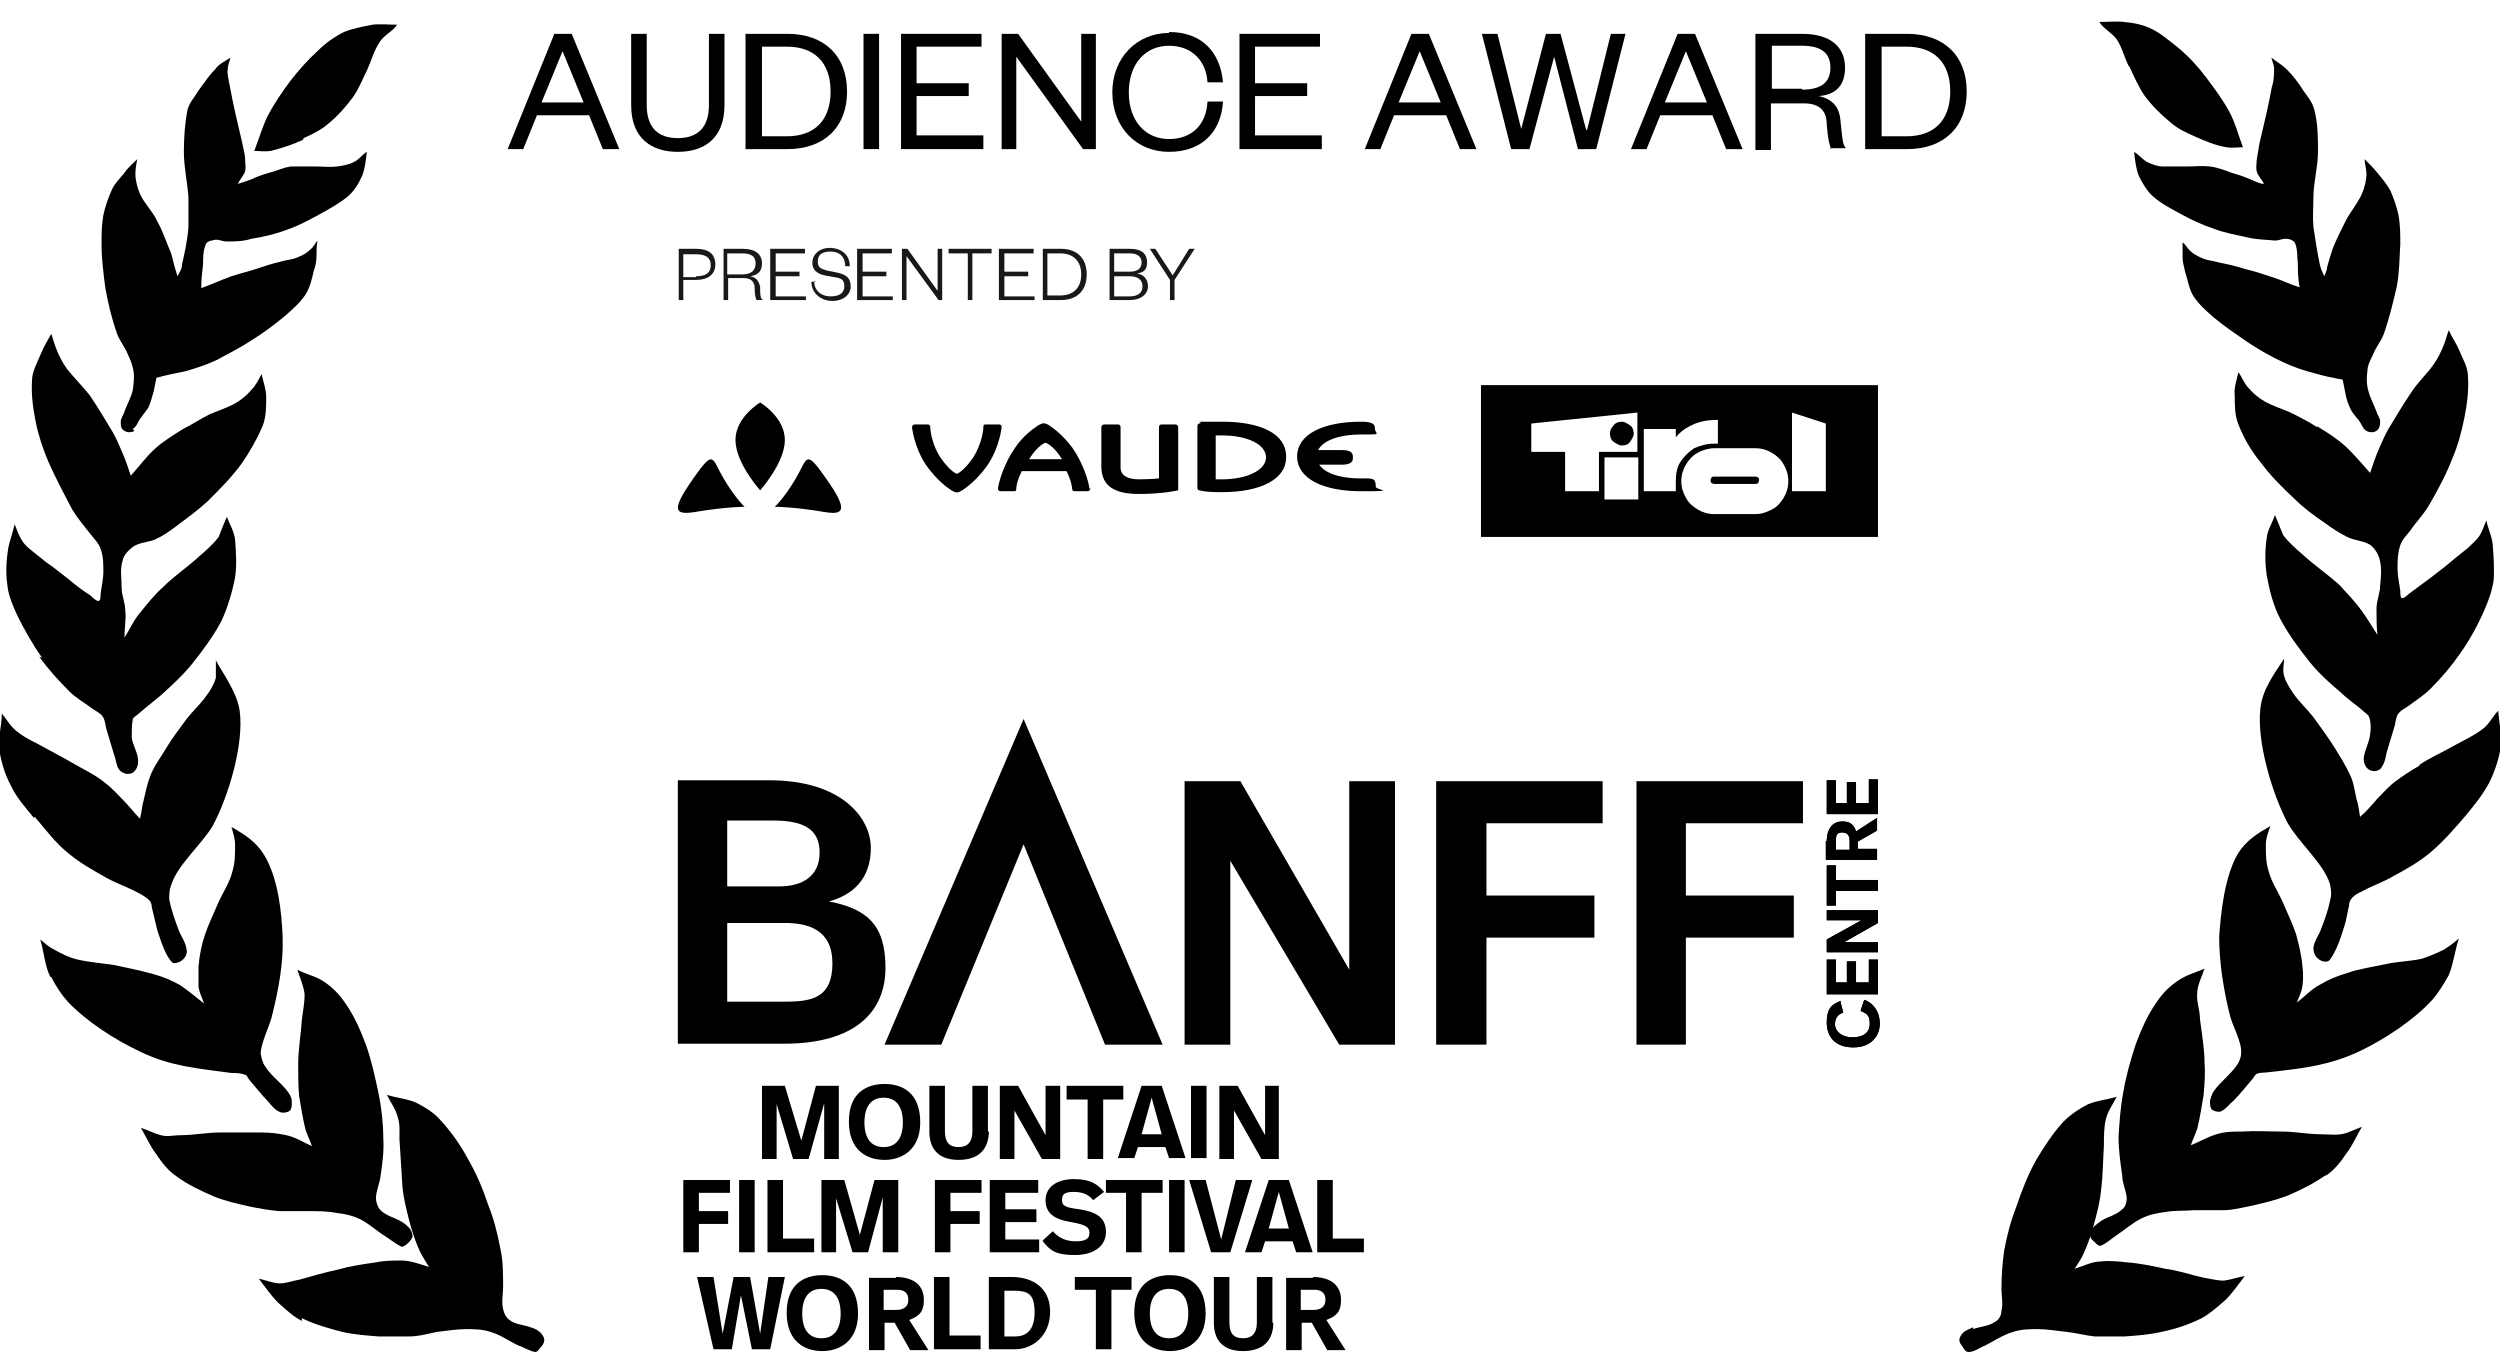 <?xml version="1.0" encoding="UTF-8"?><svg id="e" xmlns="http://www.w3.org/2000/svg" viewBox="0 0 273.3 147.8"><g id="f"><path d="m62.5,3.7l5.2,12.6h-1.8l-1.5-3.7h-5.7l-1.5,3.7h-1.7l5.1-12.6h1.9Zm-3.3,7.5h4.6l-2.3-5.6h0l-2.3,5.6Z" style="stroke-width:0px;"/><path d="m69,11.5V3.7h1.7v7.8c0,2.4,1.2,3.6,3.4,3.6s3.4-1.2,3.4-3.6V3.7h1.7v7.8c0,3.7-2.3,5.1-5.1,5.1s-5.1-1.4-5.1-5.1Z" style="stroke-width:0px;"/><path d="m81.5,3.7h4.6c4,0,6.5,2.4,6.5,6.3s-2.5,6.3-6.5,6.3h-4.6V3.7Zm4.5,11.2c3.1,0,4.8-1.8,4.8-4.9s-1.7-4.9-4.8-4.9h-2.7v9.8h2.7Z" style="stroke-width:0px;"/><path d="m96.1,3.7v12.6h-1.7V3.7h1.7Z" style="stroke-width:0px;"/><path d="m107.5,16.3h-9V3.7h8.8v1.4h-7.1v4h5.7v1.4h-5.7v4.3h7.3v1.4Z" style="stroke-width:0px;"/><path d="m118.2,13.3V3.7h1.6v12.6h-1.4l-7.3-10.1v10.1h-1.6V3.7h1.8l6.9,9.6Z" style="stroke-width:0px;"/><path d="m127.8,3.5c3.6,0,5.6,2.2,5.9,5.5h-1.7c-.1-2.2-1.6-4-4.2-4s-4.4,2-4.4,5.1,1.8,5.1,4.4,5.1,4.1-1.7,4.2-4.1h1.7c-.2,3.3-2.3,5.5-5.9,5.5s-6.2-2.7-6.2-6.5,2.7-6.5,6.2-6.5Z" style="stroke-width:0px;"/><path d="m144.5,16.3h-9V3.7h8.8v1.4h-7.1v4h5.7v1.4h-5.7v4.3h7.3v1.4Z" style="stroke-width:0px;"/><path d="m156.2,3.7l5.2,12.6h-1.8l-1.5-3.7h-5.7l-1.5,3.7h-1.7l5.1-12.6h1.9Zm-3.3,7.5h4.6l-2.3-5.6h0l-2.3,5.6Z" style="stroke-width:0px;"/><path d="m173.5,14.2h0l2.6-10.5h1.6l-3.2,12.6h-2l-2.6-10.1h0l-2.7,10.1h-2l-3.2-12.6h1.7l2.6,10.4h0l2.7-10.4h1.6l2.8,10.5Z" style="stroke-width:0px;"/><path d="m185.3,3.7l5.2,12.6h-1.8l-1.5-3.7h-5.7l-1.5,3.7h-1.7l5.1-12.6h1.9Zm-3.3,7.5h4.6l-2.3-5.6h0l-2.3,5.6Z" style="stroke-width:0px;"/><path d="m200.2,16.3c-.2-.3-.4-1.3-.5-2.7,0-1.4-.7-2.3-2.5-2.3h-3.6v5.1h-1.7V3.7h5.1c3.2,0,4.7,1.5,4.7,3.7s-1.3,3-2.9,3.1c1.5.3,2.3,1.2,2.4,2.7.2,1.8.2,2.6.6,3h-1.8Zm-3.2-6.5c2.1,0,3.1-.8,3.1-2.4s-1-2.4-3.1-2.4h-3.3v4.7h3.3Z" style="stroke-width:0px;"/><path d="m203.9,3.7h4.6c4,0,6.5,2.4,6.5,6.3s-2.5,6.3-6.5,6.3h-4.6V3.7Zm4.5,11.2c3.1,0,4.8-1.8,4.8-4.9s-1.7-4.9-4.8-4.9h-2.7v9.8h2.7Z" style="stroke-width:0px;"/></g><g id="g"><path d="m100.6,122.7c0,2.9-1.9,4.1-3.9,4.1s-3.9-1.1-3.9-4.2,1.9-4.1,3.9-4.1,3.9,1,3.9,4.2m-6.1,0c0,1.7.7,2.7,2.1,2.7s2.1-1,2.1-2.7-.7-2.7-2.1-2.7-2.1,1-2.1,2.7" style="stroke-width:0px;"/><path d="m108.1,123.7c0,1.7-.9,3.1-3.3,3.1s-3.2-1.4-3.2-3.1v-5h1.7v5c0,1.2.5,1.7,1.5,1.7s1.5-.6,1.5-1.7v-5h1.7v5Z" style="stroke-width:0px;"/><polygon points="115.9 126.7 113.9 126.7 110.9 121.4 110.9 126.7 109.3 126.7 109.3 118.7 111.3 118.7 114.3 124.1 114.3 118.7 115.9 118.7 115.9 126.7" style="stroke-width:0px;"/><polygon points="122.8 120.2 120.6 120.2 120.6 126.7 118.9 126.7 118.9 120.2 116.6 120.2 116.6 118.7 122.8 118.7 122.8 120.2" style="stroke-width:0px;"/><path d="m127.4,125.4h-3s-.4,1.2-.4,1.2h-1.8s2.6-7.9,2.6-7.9h2.2s2.6,7.9,2.6,7.9h-1.8s-.4-1.2-.4-1.2Zm-2.6-1.4h2.2s-1.1-4-1.1-4l-1.1,4Z" style="stroke-width:0px;"/><rect x="130.2" y="118.7" width="1.7" height="7.9" style="stroke-width:0px;"/><polygon points="139.8 126.7 137.9 126.7 134.9 121.4 134.9 126.7 133.3 126.7 133.3 118.7 135.3 118.7 138.3 124.1 138.3 118.7 139.8 118.7 139.8 126.7" style="stroke-width:0px;"/><polygon points="79.8 130.4 76.4 130.4 76.4 132.4 79.6 132.4 79.6 133.8 76.4 133.8 76.4 136.9 74.7 136.9 74.7 129 79.8 129 79.8 130.4" style="stroke-width:0px;"/><rect x="80.8" y="129" width="1.7" height="7.9" style="stroke-width:0px;"/><polygon points="85.6 135.4 89 135.4 89 136.9 83.9 136.9 83.9 129 85.6 129 85.6 135.4" style="stroke-width:0px;"/><polygon points="98.2 136.9 96.5 136.9 96.5 130.9 94.9 136.9 93.2 136.9 91.4 131 91.4 136.9 89.8 136.9 89.8 129 92.3 129 94 135 95.6 129 98.2 129 98.2 136.9" style="stroke-width:0px;"/><polygon points="107.3 130.4 103.9 130.4 103.9 132.4 107.1 132.4 107.1 133.8 103.9 133.8 103.9 136.9 102.2 136.9 102.2 129 107.3 129 107.3 130.4" style="stroke-width:0px;"/><polygon points="113.5 130.4 109.9 130.4 109.9 132.2 113.3 132.2 113.3 133.6 109.9 133.6 109.9 135.5 113.6 135.5 113.6 136.9 108.2 136.9 108.2 129 113.5 129 113.5 130.4" style="stroke-width:0px;"/><path d="m114,135.6l1.1-1c.6.7,1.4,1.1,2.5,1.1s1.5-.3,1.5-.9-.3-.9-2-1.2c-1.9-.3-2.8-1-2.8-2.4s1.2-2.3,3.1-2.3,2.6.6,3.3,1.4l-1.2.9c-.4-.5-1-.9-2.1-.9s-1.3.3-1.3.9.3.8,1.9,1c2,.3,2.9,1,2.9,2.5s-1.3,2.5-3.4,2.5-2.7-.5-3.5-1.5" style="stroke-width:0px;"/><polygon points="127.1 130.4 124.8 130.4 124.8 136.9 123.1 136.9 123.1 130.4 120.9 130.4 120.9 129 127.1 129 127.1 130.4" style="stroke-width:0px;"/><rect x="127.8" y="129" width="1.7" height="7.9" style="stroke-width:0px;"/><polygon points="134.5 136.9 132.4 136.9 130 129 131.8 129 133.5 135.5 135.1 129 136.9 129 134.5 136.9" style="stroke-width:0px;"/><path d="m141.3,135.7h-3s-.4,1.2-.4,1.2h-1.8s2.6-7.9,2.6-7.9h2.2s2.6,7.9,2.6,7.9h-1.8s-.4-1.2-.4-1.2Zm-2.6-1.4h2.2s-1.1-4-1.1-4l-1.1,4Z" style="stroke-width:0px;"/><polygon points="145.7 135.4 149.1 135.4 149.1 136.9 144 136.9 144 129 145.7 129 145.7 135.4" style="stroke-width:0px;"/><polygon points="84.2 147.5 82.2 147.5 81 141.6 80 147.5 78 147.5 76.2 139.6 78 139.6 79 145.8 80.2 139.6 82 139.6 83.1 145.8 84 139.6 85.8 139.6 84.2 147.5" style="stroke-width:0px;"/><path d="m93.8,143.6c0,2.9-1.9,4.1-3.9,4.1s-3.9-1.1-3.9-4.2,1.9-4.1,3.9-4.1,3.9,1,3.9,4.2m-6.1,0c0,1.7.7,2.7,2.1,2.7s2.1-1,2.1-2.7-.7-2.7-2.1-2.7-2.1,1-2.1,2.7" style="stroke-width:0px;"/><path d="m97.9,139.6c2.2,0,3.1,1.1,3.1,2.5s-.6,1.8-1.6,2.2l2.1,3.3h-2s-1.7-3-1.7-3h-1.1s0,3,0,3h-1.7v-7.9h3Zm-1.3,1.4v2.2s1.4,0,1.4,0c.7,0,1.3-.3,1.3-1.1s-.5-1.1-1.2-1.1h-1.4Z" style="stroke-width:0px;"/><polygon points="103.8 146 107.2 146 107.2 147.5 102.1 147.5 102.1 139.6 103.8 139.6 103.8 146" style="stroke-width:0px;"/><path d="m110.6,139.6c2.2,0,4.2,1.1,4.2,3.8s-2,4.1-3.8,4.1h-2.9v-7.9h2.6Zm-.8,1.4v5.1s1.2,0,1.2,0c1,0,2.1-.5,2.1-2.6s-.7-2.4-2.4-2.4h-.9Z" style="stroke-width:0px;"/><polygon points="123.7 141 121.5 141 121.5 147.5 119.8 147.5 119.8 141 117.5 141 117.5 139.6 123.7 139.6 123.7 141" style="stroke-width:0px;"/><path d="m131.8,143.6c0,2.9-1.9,4.1-3.9,4.1s-3.9-1.1-3.9-4.2,1.9-4.1,3.9-4.1,3.9,1,3.9,4.2m-6.1,0c0,1.7.7,2.7,2.1,2.7s2.1-1,2.1-2.7-.7-2.7-2.1-2.7-2.1,1-2.1,2.7" style="stroke-width:0px;"/><path d="m139.2,144.6c0,1.7-.9,3.1-3.3,3.1s-3.2-1.4-3.2-3.1v-5h1.7v5c0,1.2.5,1.7,1.5,1.7s1.5-.6,1.5-1.7v-5h1.7v5Z" style="stroke-width:0px;"/><path d="m143.5,139.6c2.2,0,3.1,1.1,3.1,2.5s-.6,1.8-1.6,2.2l2.1,3.3h-2s-1.7-3-1.7-3h-1.1s0,3,0,3h-1.7v-7.9h3Zm-1.3,1.4v2.2s1.4,0,1.4,0c.7,0,1.3-.3,1.3-1.1s-.5-1.1-1.2-1.1h-1.4Z" style="stroke-width:0px;"/><polygon points="147.5 106 135.6 85.4 129.5 85.4 129.5 114.2 134.5 114.2 134.5 94.1 146.4 114.2 152.5 114.2 152.5 85.4 147.5 85.4 147.5 106" style="stroke-width:0px;"/><polygon points="157 114.2 162.5 114.2 162.5 102.5 174.3 102.5 174.3 97.9 162.5 97.9 162.5 90 175.2 90 175.2 85.4 157 85.4 157 114.2" style="stroke-width:0px;"/><polygon points="197.1 90 197.1 85.4 178.9 85.4 178.9 114.2 184.3 114.2 184.3 102.5 196.1 102.5 196.1 97.9 184.3 97.9 184.3 90 197.1 90" style="stroke-width:0px;"/><path d="m90.4,98.6c2.9-.7,4.8-2.6,4.8-5.9s-3.2-7.4-11.1-7.4h-10s0,28.8,0,28.8h11.6c7.8,0,11.1-3.5,11.1-8.3s-2.1-6.5-6.4-7.3m-10.9-8.8h5c3.3,0,5.1.9,5.1,3.5s-1.9,3.7-4.4,3.7h-5.7v-7.2Zm6.4,19.8h-6.4v-8.6h6.3c2.5,0,5.2.7,5.2,4.4s-2.1,4.2-5.1,4.2" style="stroke-width:0px;"/><polygon points="91.7 126.7 90.1 126.7 90.1 120.6 88.4 126.7 86.7 126.7 84.9 120.7 84.9 126.7 83.3 126.7 83.3 118.7 85.8 118.7 87.6 124.7 89.2 118.7 91.7 118.7 91.7 126.7" style="stroke-width:0px;"/><polygon points="96.7 114.2 102.9 114.2 111.9 92.3 120.8 114.2 127.1 114.2 111.9 78.6 96.7 114.2" style="stroke-width:0px;"/><polygon points="200.7 104.9 200.7 107.4 201.9 107.4 201.9 105.1 202.9 105.1 202.9 107.4 204.3 107.4 204.3 104.9 205.3 104.9 205.3 108.7 199.7 108.7 199.7 104.9 200.7 104.9" style="stroke-width:0px;"/><polygon points="205.3 99.5 205.3 100.9 201.6 103 205.3 103 205.3 104.1 199.7 104.1 199.7 102.7 203.5 100.6 199.7 100.6 199.7 99.5 205.3 99.5" style="stroke-width:0px;"/><polygon points="200.7 94.6 200.7 96.2 205.3 96.2 205.3 97.4 200.7 97.4 200.7 99 199.7 99 199.7 94.6 200.7 94.6" style="stroke-width:0px;"/><path d="m199.7,92c0-1.6.8-2.2,1.7-2.2s1.3.4,1.5,1.1l2.3-1.5v1.4s-2.1,1.2-2.1,1.2v.8s2.1,0,2.1,0v1.2h-5.6v-2.1Zm1,.9h1.5s0-1,0-1c0-.5-.2-.9-.8-.9s-.7.3-.7.9v1Z" style="stroke-width:0px;"/><polygon points="200.7 85.3 200.7 87.8 201.9 87.8 201.9 85.5 202.9 85.5 202.9 87.8 204.3 87.8 204.3 85.2 205.3 85.2 205.3 89 199.7 89 199.7 85.3 200.7 85.3" style="stroke-width:0px;"/><path d="m201.2,109.5l.3,1.2c-.6.2-.9.6-.9,1.3s.7,1.4,1.9,1.4,1.9-.5,1.9-1.5-.4-1.1-1-1.4l.4-1.2c1.1.4,1.7,1.4,1.7,2.6s-.8,2.6-2.9,2.6-2.9-1.3-2.9-2.7.4-2,1.6-2.4" style="stroke-width:0px;"/><polygon points="200.7 104.9 200.7 107.4 201.9 107.4 201.9 105.1 202.9 105.1 202.9 107.4 204.3 107.4 204.3 104.9 205.3 104.9 205.3 108.7 199.7 108.7 199.7 104.9 200.7 104.9" style="stroke-width:0px;"/><polygon points="205.3 99.5 205.3 100.9 201.6 103 205.3 103 205.3 104.1 199.7 104.1 199.7 102.7 203.5 100.6 199.7 100.6 199.7 99.5 205.3 99.5" style="stroke-width:0px;"/><polygon points="200.7 94.6 200.7 96.2 205.3 96.2 205.3 97.4 200.7 97.4 200.7 99 199.7 99 199.7 94.6 200.7 94.6" style="stroke-width:0px;"/><path d="m199.7,92c0-1.6.8-2.2,1.7-2.2s1.3.4,1.5,1.1l2.3-1.5v1.4s-2.1,1.2-2.1,1.2v.8s2.1,0,2.1,0v1.2h-5.6v-2.1Zm1,.9h1.5s0-1,0-1c0-.5-.2-.9-.8-.9s-.7.3-.7.9v1Z" style="stroke-width:0px;"/><polygon points="200.7 85.3 200.7 87.8 201.9 87.8 201.9 85.5 202.9 85.5 202.9 87.8 204.3 87.8 204.3 85.2 205.3 85.2 205.3 89 199.7 89 199.7 85.3 200.7 85.3" style="stroke-width:0px;"/><path d="m201.2,109.5l.3,1.2c-.6.2-.9.6-.9,1.3s.7,1.4,1.9,1.4,1.9-.5,1.9-1.5-.4-1.1-1-1.4l.4-1.2c1.1.4,1.7,1.4,1.7,2.6s-.8,2.6-2.9,2.6-2.9-1.3-2.9-2.7.4-2,1.6-2.4" style="stroke-width:0px;"/><g id="h"><g id="i"><path d="m74.7,32.8h-.5v-5.6h1.9c1.4,0,2.1.6,2.1,1.7s-.8,1.7-2.1,1.7h-1.4s0,2.2,0,2.2Zm1.4-2.6c1.1,0,1.6-.4,1.6-1.2s-.5-1.2-1.6-1.2h-1.4s0,2.5,0,2.5h1.4Z" style="fill:#1a171b; stroke-width:0px;"/><path d="m82.7,32.8c-.1-.2-.2-.6-.2-1.3,0-.6-.3-1.1-1.2-1.1h-1.7s0,2.4,0,2.4h-.5v-5.6h2.1c1.4,0,2.1.6,2.1,1.6s-.6,1.3-1.3,1.4c.7.1,1,.6,1.1,1.2,0,.8,0,1.2.3,1.4h-.6Zm-1.6-2.8c1,0,1.5-.4,1.5-1.2s-.5-1.1-1.5-1.1h-1.6s0,2.3,0,2.3h1.6Z" style="fill:#1a171b; stroke-width:0px;"/><path d="m88.1,32.8h-3.9v-5.6h3.8v.5h-3.2s0,2,0,2h2.6v.5h-2.6s0,2.2,0,2.2h3.3v.5Z" style="fill:#1a171b; stroke-width:0px;"/><path d="m89,30.7c0,1.1.8,1.7,1.8,1.7s1.5-.4,1.5-1.1-.3-.9-1.1-1l-1.1-.2c-.8-.2-1.3-.6-1.3-1.4s.7-1.6,1.9-1.6,2.2.7,2.2,2h-.5c0-1-.6-1.6-1.6-1.6s-1.4.4-1.4,1.1.4.8,1.1,1l1,.2c1,.2,1.5.6,1.5,1.5s-.8,1.6-2,1.6-2.3-.8-2.3-2.1h.5Z" style="fill:#1a171b; stroke-width:0px;"/><path d="m97.6,32.8h-3.9v-5.6h3.8v.5h-3.2s0,2,0,2h2.6v.5h-2.6s0,2.2,0,2.2h3.3v.5Z" style="fill:#1a171b; stroke-width:0px;"/><path d="m102.5,31.8v-4.6h.5v5.6h-.4s-3.5-4.8-3.5-4.8v4.8h-.5v-5.6h.6s3.3,4.6,3.3,4.6Z" style="fill:#1a171b; stroke-width:0px;"/><path d="m105.8,32.8v-5.1s-2.1,0-2.1,0v-.5h4.7v.5h-2.1s0,5.1,0,5.1h-.6Z" style="fill:#1a171b; stroke-width:0px;"/><path d="m113.1,32.8h-3.9v-5.6h3.8v.5h-3.2s0,2,0,2h2.6v.5h-2.6s0,2.2,0,2.2h3.3v.5Z" style="fill:#1a171b; stroke-width:0px;"/><path d="m114,27.2h2c1.7,0,2.8,1,2.8,2.8s-1.1,2.8-2.8,2.8h-2v-5.6Zm1.9,5.1c1.5,0,2.3-.9,2.3-2.3s-.8-2.3-2.3-2.3h-1.4s0,4.6,0,4.6h1.4Z" style="fill:#1a171b; stroke-width:0px;"/><path d="m123.5,32.8h-2.2v-5.6h2.2c1.4,0,1.9.6,1.9,1.5s-.5,1.1-1.1,1.2c.7.1,1.2.6,1.2,1.4s-.7,1.5-2,1.5Zm-1.7-3.1h1.7c.9,0,1.3-.4,1.3-1s-.4-1-1.3-1h-1.7s0,2,0,2Zm0,.5v2.2s1.7,0,1.7,0c.9,0,1.4-.4,1.4-1.1s-.5-1.1-1.4-1.1h-1.7Z" style="fill:#1a171b; stroke-width:0px;"/><path d="m130,27.2h.6s-2.2,3.4-2.2,3.4v2.2h-.5v-2.2s-2.2-3.4-2.2-3.4h.6s1.9,2.9,1.9,2.9l1.8-2.9Z" style="fill:#1a171b; stroke-width:0px;"/></g><g id="j"><path d="m90.3,52.3c-2.3-3.3-2-2.2-3.3,0-1.3,2.2-2.3,3.1-2.3,3.1,0,0,2.1,0,5.6.6,2,.3,2.4-.3,0-3.7m-7.2,1.3s2.7-3,2.7-5.5-2.7-4.1-2.7-4.1c0,0-2.7,1.6-2.7,4.1s2.7,5.5,2.7,5.5m-4-1.3c-1.3-2.2-1-3.3-3.3,0-2.4,3.4-2.1,4,0,3.7,3.5-.6,5.6-.6,5.6-.6,0,0-1-.9-2.3-3.1" style="stroke-width:0px;"/><path d="m144.1,50.8c0,0,.1,0,.2,0h1.3s.6,0,.6,0h.5c1.2,0,1.2-.5,1.2-.8s0-.8-1.2-.8h-.5s-.6,0-.6,0h-1.3c0,0-.2,0-.2,0,.5-1,2.2-1.7,4.7-1.7s1.5,0,1.5-.7h0c0-.4-.2-.7-1.5-.7-4.2,0-7,1.4-7,3.8s2.8,3.8,7,3.8,1.6-.1,1.6-.5h0c0-1-.4-.9-1.6-.9-2.6,0-4.2-.7-4.7-1.7m-3.5-.7c0-2.5-2.8-3.8-7-3.8s-1.7,0-2.5.2c-.1,0-.2.1-.2.3v6.7c0,.2.1.3.2.3.8.2,1.6.2,2.5.2,4.2,0,7-1.4,7-3.8m-2.2,0c0,1.4-2.1,2.4-4.8,2.4s-.4,0-.7,0v-4.8c.2,0,.4,0,.7,0,2.8,0,4.8,1,4.8,2.4m-13.9,4c2.7,0,4.3-.4,4.3-.4v-6.9c0-.1-.1-.3-.3-.3h-1.5c-.2,0-.3.1-.3.3v5.6s-1,.1-2.2.1-2-.4-2-1.3v-4.4c0-.2-.1-.3-.3-.3h-1.5c-.1,0-.3.1-.3.3v4.3c0,2.3,1.7,3,4.1,3m-5.4-.6c-.1-.8-.7-2.8-1.9-4.5-1-1.3-1.9-2-2.5-2.4-.5-.3-.7-.3-1.2,0-.6.4-1.6,1.1-2.5,2.4-1.2,1.7-1.8,3.7-1.9,4.5,0,.2.1.3.3.3h1.4c.2,0,.3,0,.3-.3,0-.4.2-1.1.6-1.9h4.9c.4.8.6,1.6.6,1.9,0,.2.1.3.3.3h1.4c.2,0,.3-.2.3-.3m-3.2-3.2h-3.5s0,0,0,0c1-1.6,1.8-1.8,1.8-1.8,0,0,.8.2,1.8,1.8,0,0,0,0,0,0m-8.4,1c1.3-1.7,1.7-3.7,1.8-4.5,0-.2-.1-.3-.3-.3s-1,0-1.4,0c-.2,0-.3,0-.3.3,0,.6-.3,2-1.1,3.3-1.1,1.6-1.8,1.8-1.8,1.8,0,0-.7-.2-1.8-1.8-.8-1.2-1.1-2.7-1.1-3.3,0-.2-.1-.3-.3-.3-.4,0-1.2,0-1.4,0s-.3.2-.3.3c.1.8.5,2.8,1.8,4.5,1,1.3,1.9,2,2.5,2.4.5.3.7.3,1.2,0,.6-.4,1.5-1.1,2.5-2.4" style="stroke-width:0px;"/></g><g id="k"><path d="m177.3,48.7c.4,0,.7-.1.9-.4s.4-.6.4-.9-.1-.7-.4-.9-.6-.4-.9-.4-.7.1-.9.4c-.3.3-.4.6-.4.9s.1.7.4.9c.3.2.6.4.9.4Z" style="stroke-width:0px;"/><path d="m191.9,52.1h-4.5c-.1,0-.2,0-.3.1,0,0-.1.2-.1.3s0,.2.1.3c0,0,.2.1.3.1h4.5c.1,0,.2,0,.3-.1,0,0,.1-.2.1-.3s0-.2-.1-.3c0,0-.2-.1-.3-.1Z" style="stroke-width:0px;"/><path d="m161.9,42.1v16.6s43.4,0,43.4,0v-16.6s-43.4,0-43.4,0Zm17.2,12.5h-3.7v-4.6h3.7v4.6Zm0-5.2h-4.3s0,4.3,0,4.3h-3.7v-4.3s-3.7,0-3.7,0v-3.1s11.6-1.2,11.6-1.2v4.3h0Zm4.1,3.2v1.1h-3.5v-6.8h3.5v.9c.4-.5.9-.9,1.5-1.2.9-.5,1.9-.7,3.1-.7v2.6h-.4c-.8,0-1.5.2-2.2.5-.6.4-1.1.9-1.5,1.5-.4.6-.5,1.4-.5,2.1Zm11.8,1.8c-.3.5-.7,1-1.3,1.3s-1.1.5-1.8.5h-4.5c-.7,0-1.3-.2-1.8-.5s-1-.7-1.3-1.3c-.3-.5-.5-1.1-.5-1.8s.2-1.3.5-1.8.7-1,1.3-1.3c.5-.3,1.2-.5,1.8-.5h4.5c.7,0,1.3.2,1.8.5s1,.7,1.3,1.3c.3.5.5,1.1.5,1.8,0,.7-.2,1.3-.5,1.8Zm4.6-.7h-3.7v-8.6s3.7,1.2,3.7,1.2v7.4Z" style="stroke-width:0px;"/></g></g></g><g id="l"><g id="m"><path d="m33.2,15.1c.9-.4,1.9-.9,2.6-1.5,1.1-.9,2-1.9,2.8-3,.7-1,1.1-2.1,1.6-3.1.4-.9.7-2,1.3-2.9.5-.8,1.5-1.2,1.9-1.9-.9,0-1.8-.1-2.7,0-1,.2-2.1.4-3.1.8-1,.5-2,1.2-2.8,2-1.1,1-2.1,2.1-3.1,3.4-.9,1.2-1.7,2.4-2.4,3.7-.6,1.2-1,2.6-1.5,3.9.6,0,1.2.1,1.8,0,1.2-.3,2.4-.7,3.5-1.2Z" style="stroke-width:0px;"/><path d="m14.5,46.9c.4-.2.6-.8.8-1.1.3-.4.6-.8.9-1.2.3-.6.4-1.2.6-1.8.1-.5.2-1,.3-1.5,1.1-.3,2.1-.5,3.1-.7,1.1-.3,2.3-.7,3.4-1.2,1.3-.7,2.7-1.4,3.9-2.2,1.3-.8,2.5-1.7,3.7-2.7.8-.7,1.6-1.4,2.2-2.3.5-.8.7-1.7.9-2.6.2-.5.3-1.1.3-1.6,0-.5,0-1,.1-1.7-.2.2-.4.7-.8,1-.4.4-.8.6-1.3.8-.6.3-1.3.3-1.9.5-.9.2-1.8.5-2.7.8-.9.3-1.8.5-2.7.8-1.1.4-2.2.9-3.3,1.3,0-.9.1-1.8.2-2.6,0-.7,0-1.5.3-2.2.2-.4.7-.4,1.1-.5.4,0,.8.2,1.1.2.9,0,1.9,0,2.8-.3,1.3-.2,2.6-.5,3.9-1,1.2-.4,2.3-1,3.4-1.6,1.1-.6,2.2-1.2,3.2-2,.7-.6,1.2-1.4,1.6-2.3.3-.8.4-1.7.5-2.6-.5.3-.9.9-1.4,1.1-.5.3-1.2.4-1.8.5-.8.1-1.6,0-2.5,0-.9,0-1.7,0-2.6,0-.8.1-1.6.5-2.4.7-.7.2-1.3.4-1.9.7-.6.2-1.1.4-1.5.5.3-.6.7-1,.8-1.4.1-.4,0-.8,0-1.2,0-.6-.2-1.2-.3-1.8-.5-2.1-1-4.2-1.4-6.4-.1-.6-.3-1.2-.2-1.8,0-.4.2-.8.3-1.2-.6.4-1.3.7-1.7,1.3-.7.7-1.2,1.5-1.8,2.3-.4.7-1,1.3-1.2,2.1-.3,1.5-.4,3.1-.4,4.6,0,1.7.4,3.4.5,5,0,1.1,0,2.1,0,3.2-.1,1.4-.4,2.8-.7,4.1,0,.5-.3.9-.5,1.3-.1-.3-.2-.7-.3-1-.2-.7-.3-1.4-.6-2-.4-1-.8-2.1-1.3-3-.5-1.1-1.4-1.9-1.9-3-.3-.7-.5-1.5-.5-2.2,0-.5.1-1.1.2-1.6-.5.5-1,.9-1.4,1.5-.5.6-1.1,1.2-1.4,1.9-.4.9-.7,1.8-.9,2.7-.2,1.1-.2,2.1-.2,3.2,0,1.6.2,3.1.4,4.7.3,1.7.7,3.4,1.3,5.1.3.8.9,1.5,1.2,2.3.3.6.5,1.2.6,1.8.1.7,0,1.5-.1,2.1-.2.8-.6,1.5-.9,2.3-.1.4-.4.7-.4,1.1,0,.4,0,.8.4,1,.3.2.8.2,1.1,0Z" style="stroke-width:0px;"/><path d="m4.3,71.8c1,1.4,2.1,2.6,3.3,3.8.7.7,1.6,1.2,2.4,1.8.4.3.9.5,1.2.9.3.4.3.9.4,1.3.3,1,.6,2,.9,3,.2.5.2,1.1.5,1.5.2.3.5.4.8.5.3,0,.7,0,.9-.3.3-.3.4-.7.4-1.1,0-.9-.6-1.7-.7-2.6,0-.6,0-1.3.1-1.9,0-.3.5-.5.8-.8.8-.7,1.6-1.3,2.3-1.9,1.1-1,2.3-2.1,3.3-3.3,1.2-1.5,2.4-3.1,3.3-4.8.7-1.5,1.2-3.2,1.5-4.8.2-1.3.1-2.7,0-4.1-.1-.9-.6-1.7-.9-2.5-.3.7-.6,1.4-.9,2.2-.6.8-1.4,1.5-2.1,2.1-1.3,1.2-2.8,2.2-4,3.4-.9.8-1.7,1.8-2.5,2.8-.7.8-1.1,1.8-1.7,2.7,0-.9.2-2,.1-2.9,0-.9-.4-1.7-.4-2.5,0-1-.2-2.1.1-3,.1-.6.6-1.1,1.1-1.5.7-.5,1.6-.5,2.4-.8.9-.4,1.6-.9,2.4-1.5,1.2-.9,2.3-1.7,3.4-2.7,1.3-1.3,2.6-2.6,3.7-4.1.9-1.3,1.7-2.7,2.3-4.1.4-1,.4-2.1.4-3.2,0-.8-.3-1.6-.5-2.5-.3.5-.6,1.2-1.1,1.7-.5.6-1.1,1.1-1.8,1.5-.9.5-1.9.8-2.8,1.2-1,.5-1.9,1.1-2.9,1.6-1.1.7-2.1,1.3-3,2.1-1,.9-1.8,2-2.7,3-.3-.9-.6-1.8-1-2.7-.3-.7-.6-1.4-1-2.1-.8-1.3-1.6-2.7-2.5-4-.8-1-1.7-1.9-2.5-2.9-.5-.7-.9-1.5-1.2-2.3-.2-.5-.3-1-.5-1.5-.4.7-.8,1.4-1.1,2.1-.4,1-1,2-1,3-.1,1.5.1,3,.4,4.5.3,1.5.8,3,1.4,4.4.8,1.8,1.7,3.5,2.6,5.2.6,1,1.3,1.8,2,2.7.4.5.9,1,1.1,1.6.3.8.3,1.7.3,2.5,0,.8-.2,1.6-.3,2.4,0,.3,0,.7-.2.8-.3,0-.6-.3-.9-.6-.8-.5-1.6-1.1-2.3-1.7-.8-.6-1.6-1.3-2.5-1.9-.5-.4-1-.8-1.5-1.2-.5-.4-1-.8-1.3-1.4-.3-.5-.5-1.1-.7-1.6-.2.9-.5,1.7-.7,2.6-.2,1.3-.3,2.7-.1,4,.1,1.2.6,2.3,1.1,3.4.8,1.6,1.7,3.2,2.7,4.6Z" style="stroke-width:0px;"/><path d="m3.8,89.3c1.2,1.4,2.3,2.9,3.7,4,1.3,1.1,2.8,1.9,4.2,2.7,1.1.6,2.3,1,3.4,1.6.4.2.9.5,1.2.8.2.2.3.5.3.8.2.8.4,1.7.6,2.5.3.9.6,1.9,1.1,2.8.2.3.4.7.7.8.4,0,.8-.2,1-.4.3-.3.5-.7.4-1.1-.1-.8-.6-1.4-.9-2.2-.4-1.1-.8-2.2-1-3.3,0-.5,0-1,.2-1.5.7-2.3,3.4-4.5,4.6-6.6,1.7-3.2,3.4-8.9,2.9-12.5-.3-2-1.6-3.7-2.6-5.5,0,.6,0,1.3,0,1.9-.2.7-.6,1.4-1,1.9-.6.9-1.5,1.7-2.2,2.6-.8,1.1-1.6,2.1-2.3,3.3-.6,1-1.3,1.9-1.7,3-.3.8-.5,1.7-.7,2.6-.2.7-.2,1.3-.4,2-.6-.6-1.2-1.4-1.8-2-.7-.7-1.3-1.4-2-1.9-.8-.7-1.8-1.2-2.7-1.7-1.2-.7-2.5-1.4-3.8-2.1-1-.6-2.1-1-3.1-1.8-.7-.5-1.2-1.4-1.7-2,0,1.3-.4,2.5-.3,3.8.2,1.4.6,2.8,1.3,4.1.6,1.3,1.6,2.4,2.5,3.5Z" style="stroke-width:0px;"/><path d="m5.6,106.8c.5,1,1.1,1.9,1.8,2.7,2.1,2.2,5.2,4.2,8,5.5,3.3,1.6,6.3,1.8,9.9,2.3.5,0,1,0,1.5.2.2,0,.3.4.5.6.7.8,1.3,1.6,2,2.3.4.5.8,1,1.4,1.2.3.1.8,0,1-.2.2-.2.2-.6.2-1,0-.4-.2-.7-.4-1-.7-1-1.8-1.7-2.5-2.8-.3-.4-.4-.9-.5-1.4,0-1.1.9-2.9,1.2-4,.7-2.8,1.3-5.8,1.2-8.7-.1-2.8-.5-6.5-2-9-.9-1.5-2.2-2.3-3.6-3.1.2.7.4,1.3.4,2,0,1,0,1.9-.3,2.9-.3,1.2-1,2.2-1.5,3.3-.5,1.2-1.1,2.4-1.5,3.6-.4,1.2-.6,2.3-.7,3.5,0,.7,0,1.5,0,2.2.1.6.4,1.2.6,1.8-.9-.7-1.7-1.4-2.6-2-.9-.5-1.8-.9-2.9-1.2-1.4-.4-2.9-.7-4.3-1-1.3-.2-2.7-.3-4-.6-.9-.2-1.7-.6-2.6-1.1-.6-.3-1-.7-1.5-1.1.4,1.3.5,2.9,1.1,4.1Z" style="stroke-width:0px;"/><path d="m28.3,123.8c-1.4,0-2.8,0-4.2,0-1.5,0-2.9.3-4.4.3-.7,0-1.4.2-2.1,0-.8-.2-1.5-.6-2.2-.8.6,1,1,2,1.7,2.9.6.9,1.3,1.8,2.2,2.4,1.2.9,2.7,1.6,4.1,2.2,1.2.5,2.6.8,3.9,1.1,1,.2,2.1.4,3.2.5,1.1,0,2.1,0,3.2,0,1.1,0,2.1,0,3.1.2.9.1,1.8.3,2.6.7,1,.5,1.8,1.3,2.8,1.9.6.4,1.1.8,1.7,1.1.2,0,.5-.2.7-.4.2-.2.4-.4.5-.7,0-.3-.1-.6-.3-.9-.3-.3-.6-.6-1-.8-.7-.4-1.6-.6-2.2-1.2-.3-.3-.5-.9-.5-1.3,0-.8.4-1.6.5-2.4.2-1.4.4-2.8.3-4.2,0-1.6-.2-3.3-.5-4.8-.4-1.9-.8-3.7-1.4-5.4-.6-1.6-1.3-3.2-2.3-4.6-.6-.9-1.4-1.7-2.3-2.3-.9-.6-2-.8-2.9-1.3.3.9.7,1.8.8,2.7,0,1-.2,1.9-.3,2.8-.1,1.6-.4,3.2-.4,4.8,0,1.2,0,2.4.1,3.5.2,1.2.4,2.5.7,3.7.2.6.5,1.2.7,1.8-.9-.4-1.8-1-2.8-1.2-.9-.2-1.8-.3-2.8-.3Z" style="stroke-width:0px;"/><path d="m33,144.1c1.4.7,2.9,1.1,4.4,1.5,1.3.3,2.7.4,4,.5,1.1,0,2.2,0,3.3,0,1.1,0,2.1-.3,3.1-.5,1-.1,2.1-.3,3.1-.3.9,0,1.8,0,2.7.3,1.1.3,2,1,3.1,1.5.6.2,1.2.6,1.8.7.3,0,.4-.3.6-.5.2-.2.4-.5.4-.8,0-.3-.2-.6-.4-.8-.3-.3-.7-.5-1.1-.6-.8-.3-1.7-.3-2.3-.8-.4-.3-.6-.7-.7-1.2-.2-.8,0-1.6,0-2.4,0-1.4,0-2.9-.3-4.2-.3-1.6-.7-3.2-1.3-4.7-.6-1.8-1.3-3.5-2.3-5.2-.8-1.5-1.8-2.9-3-4.2-.7-.8-1.7-1.4-2.7-1.9-1-.4-2.1-.5-3.1-.8.4.8,1,1.6,1.2,2.5.3.9.1,1.9.2,2.8.1,1.6.2,3.2.3,4.8.1,1.1.4,2.3.7,3.5.3,1.2.7,2.4,1.2,3.5.3.6.7,1.2,1,1.7-1-.3-2-.7-3-.7-.9,0-1.9,0-2.8.2-1.4.2-2.8.4-4.2.8-1.4.3-2.8.7-4.2,1.1-.7.1-1.4.4-2.1.4-.8,0-1.6-.4-2.3-.5.7.9,1.3,1.8,2.1,2.6.8.7,1.6,1.5,2.6,2Z" style="stroke-width:0px;"/></g><path d="m232.8,7.3c.5,1.1,1,2.2,1.6,3.1.8,1.1,1.8,2.1,2.9,3,.8.7,1.7,1.1,2.6,1.5,1.1.5,2.3,1,3.5,1.2.6.1,1.2,0,1.8,0-.5-1.3-.8-2.6-1.5-3.9-.7-1.3-1.6-2.5-2.5-3.7-.9-1.2-1.9-2.3-3.1-3.3-.9-.7-1.8-1.5-2.8-2-1-.5-2-.7-3.1-.8-.8-.1-1.7,0-2.7,0,.4.7,1.4,1.2,1.9,1.9.6.9.8,1.9,1.3,2.9Z" style="stroke-width:0px;"/><path d="m248.4,9.3c-.4,2.2-.9,4.3-1.4,6.4-.1.6-.2,1.2-.3,1.8,0,.4-.1.8,0,1.2.1.5.5.8.8,1.4-.5,0-1-.3-1.5-.5-.7-.3-1.3-.5-2-.7-.8-.3-1.6-.6-2.4-.7-.9-.1-1.7,0-2.6,0-.8,0-1.7,0-2.5,0-.6,0-1.2-.2-1.8-.5-.5-.3-.9-.8-1.4-1.1.1.9.2,1.8.5,2.6.4.8.9,1.7,1.6,2.3.9.8,2.1,1.4,3.2,2,1.1.6,2.2,1.1,3.4,1.5,1.3.5,2.6.7,3.9,1,.9.2,1.9.2,2.8.3.4,0,.8-.2,1.1-.2.4,0,.9.1,1.1.5.3.7.2,1.5.3,2.2,0,.8,0,1.7.2,2.6-1.1-.3-2.2-.9-3.3-1.2-.9-.3-1.8-.6-2.7-.8-.9-.3-1.8-.5-2.8-.7-.6-.2-1.3-.2-1.9-.5-.5-.2-1-.5-1.3-.8-.3-.3-.5-.7-.8-.9,0,.7,0,1.2,0,1.7,0,.5.2,1.1.3,1.6.3.9.4,1.8.9,2.6.6.9,1.4,1.6,2.2,2.3,1.2,1,2.4,1.8,3.7,2.7,1.2.8,2.6,1.6,3.9,2.2,1.1.5,2.2.9,3.4,1.2,1,.3,2,.5,3.1.7.1.5.2,1,.3,1.5.1.6.3,1.2.6,1.8.2.4.6.8.9,1.2.3.4.4.9.8,1.1.3.2.8.2,1.1,0,.3-.2.4-.6.4-1,0-.4-.3-.7-.4-1.1-.3-.8-.7-1.5-.9-2.3-.2-.7-.2-1.4-.1-2.1,0-.6.3-1.2.6-1.8.3-.8.9-1.5,1.2-2.3.6-1.7,1-3.4,1.4-5.1.3-1.5.3-3.1.4-4.7,0-1,0-2.1-.2-3.2-.2-.9-.5-1.8-.9-2.7-.4-.7-.9-1.3-1.4-1.9-.4-.5-.9-1-1.4-1.5,0,.5.2,1.1.2,1.6,0,.7-.2,1.5-.5,2.2-.5,1.1-1.3,2-1.8,3-.5,1-1,2-1.4,3-.2.6-.4,1.3-.6,2,0,.3-.2.7-.3,1-.2-.4-.4-.8-.5-1.3-.3-1.4-.5-2.8-.7-4.1-.1-1.1,0-2.1,0-3.2,0-1.7.5-3.3.5-5,0-1.5,0-3.1-.4-4.6-.2-.8-.7-1.4-1.2-2.1-.5-.8-1.1-1.6-1.8-2.3-.5-.5-1.2-.9-1.7-1.3.1.4.3.8.3,1.2,0,.6,0,1.2-.2,1.9Z" style="stroke-width:0px;"/><path d="m253.3,46.7c-.9-.6-1.9-1.1-2.9-1.6-.9-.4-1.9-.7-2.8-1.2-.7-.4-1.3-.9-1.8-1.5-.5-.5-.7-1.2-1.1-1.7-.2.9-.5,1.7-.4,2.5,0,1.1,0,2.2.4,3.2.6,1.5,1.4,2.9,2.4,4.1,1.1,1.5,2.4,2.8,3.7,4,1,1,2.2,1.9,3.4,2.7.8.6,1.6,1.1,2.4,1.5.8.4,1.7.4,2.4.8.5.3.9.9,1.1,1.5.3,1,.2,2,.1,3,0,.8-.4,1.7-.4,2.5,0,1,0,2,.1,2.9-.6-.9-1.1-1.8-1.7-2.6-.7-1-1.6-1.9-2.4-2.8-1.3-1.2-2.8-2.2-4.1-3.4-.8-.7-1.5-1.3-2.1-2.1-.3-.7-.6-1.5-.9-2.2-.3.9-.8,1.6-.9,2.5-.2,1.3-.2,2.7,0,4.1.3,1.6.7,3.3,1.5,4.8.9,1.7,2.1,3.3,3.3,4.8,1,1.2,2.1,2.2,3.3,3.2.7.7,1.6,1.3,2.3,1.9.3.3.7.5.8.8.2.6.2,1.2.1,1.9-.1.9-.6,1.7-.7,2.6,0,.4.1.8.4,1.1.2.2.5.3.8.3.3,0,.7-.2.8-.5.3-.4.4-1,.5-1.5.3-1,.6-2,.9-3,.1-.4.1-.9.4-1.3.3-.4.8-.6,1.2-.9.8-.6,1.6-1.1,2.3-1.8,1.2-1.2,2.3-2.5,3.2-3.8,1-1.4,1.9-3,2.6-4.6.5-1.1.9-2.2,1.1-3.4.1-1.3,0-2.7-.1-4-.1-.9-.5-1.7-.7-2.6-.2.5-.4,1.1-.7,1.6-.3.5-.8.9-1.3,1.4-.5.4-1,.8-1.5,1.2-.8.7-1.6,1.3-2.5,2-.8.6-1.5,1.1-2.3,1.7-.3.2-.6.6-.9.6-.2,0-.2-.5-.2-.8-.1-.8-.3-1.6-.3-2.4,0-.9,0-1.7.3-2.6.2-.6.7-1.1,1.1-1.6.6-.9,1.4-1.7,2-2.7,1-1.7,1.9-3.4,2.6-5.2.6-1.4,1-2.9,1.3-4.4.3-1.5.5-3,.4-4.5,0-1.1-.6-2-1-3-.3-.7-.8-1.4-1.1-2.1-.2.5-.3,1-.5,1.5-.3.8-.7,1.6-1.2,2.3-.7,1-1.7,1.9-2.4,3-.9,1.3-1.7,2.7-2.5,4-.4.7-.7,1.4-1,2.1-.4.9-.7,1.8-1,2.7-.9-1-1.8-2.1-2.8-3-.9-.8-2-1.5-3-2.1Z" style="stroke-width:0px;"/><path d="m264.5,83.7c-.9.5-1.8,1.1-2.6,1.7-.7.5-1.3,1.2-2,1.9-.6.7-1.2,1.4-1.9,2-.1-.7-.2-1.4-.4-2-.2-.9-.3-1.8-.7-2.6-.5-1.1-1.1-2-1.7-3-.7-1.1-1.5-2.2-2.3-3.3-.7-.9-1.5-1.6-2.2-2.6-.4-.6-.8-1.2-1-1.9-.2-.7,0-1.3,0-1.9-1.1,1.7-2.4,3.4-2.6,5.5-.4,3.6,1.3,9.3,3,12.5,1.2,2.1,3.9,4.4,4.6,6.6.1.5.2,1,.1,1.5-.2,1.1-.6,2.3-1,3.3-.2.7-.8,1.4-.9,2.2,0,.4.1.8.4,1.1.3.3.7.5,1.1.4.3,0,.5-.5.7-.8.5-.9.8-1.8,1.1-2.8.3-.8.4-1.7.6-2.5,0-.3.1-.6.3-.8.3-.4.8-.6,1.2-.8,1.1-.6,2.3-1,3.3-1.6,1.5-.8,2.9-1.6,4.2-2.7,1.4-1.2,2.6-2.6,3.8-4,.9-1.1,1.8-2.2,2.5-3.5.6-1.2,1.1-2.6,1.3-4.1.1-1.3-.2-2.5-.3-3.8-.6.6-1,1.5-1.7,2-.9.7-2,1.2-3.1,1.8-1.2.7-2.6,1.3-3.8,2.1Z" style="stroke-width:0px;"/><path d="m267.4,103.7c-.8.4-1.7.8-2.6,1.1-1.3.3-2.7.3-4,.6-1.4.3-2.9.5-4.3,1-1,.3-2,.7-2.8,1.2-1,.5-1.7,1.3-2.6,2,.2-.6.5-1.1.6-1.8.1-.7.1-1.4,0-2.2-.1-1.2-.4-2.4-.7-3.5-.4-1.2-1-2.4-1.5-3.6-.5-1.1-1.2-2.1-1.5-3.3-.3-.9-.3-1.9-.3-2.9,0-.7.3-1.4.5-2-1.4.8-2.7,1.6-3.6,3.1-1.4,2.5-1.8,6.2-2,9,0,2.9.5,5.9,1.2,8.7.3,1.1,1.3,2.9,1.2,4,0,.5-.2,1-.5,1.4-.7,1-1.8,1.8-2.5,2.8-.2.3-.3.7-.4,1,0,.4,0,.8.2,1,.3.2.7.3,1,.2.6-.3.9-.8,1.4-1.2.7-.7,1.3-1.5,2-2.3.2-.2.3-.5.5-.6.4-.2.9-.1,1.4-.2,3.6-.4,6.5-.7,9.9-2.3,2.7-1.3,5.9-3.4,7.9-5.6.7-.8,1.3-1.8,1.8-2.7.5-1.2.7-2.8,1.1-4-.4.3-.9.8-1.5,1.1Z" style="stroke-width:0px;"/><path d="m254.3,128.5c.9-.6,1.6-1.5,2.2-2.4.7-.9,1.1-1.9,1.7-2.9-.7.2-1.5.7-2.3.8-.7.1-1.4,0-2.1,0-1.5,0-2.9-.3-4.4-.3-1.4,0-2.8-.1-4.3,0-.9,0-1.9,0-2.8.3-1,.3-1.8.8-2.8,1.2.2-.6.5-1.2.7-1.8.3-1.2.5-2.5.7-3.7.1-1.2.2-2.4.1-3.5,0-1.6-.3-3.2-.5-4.8,0-1-.4-1.9-.3-2.8,0-.9.5-1.8.8-2.7-1,.4-2,.7-2.9,1.3-.9.6-1.7,1.4-2.3,2.3-1,1.4-1.7,3-2.3,4.6-.6,1.8-1.1,3.6-1.4,5.4-.3,1.6-.4,3.2-.5,4.8,0,1.4.2,2.8.4,4.2,0,.8.4,1.6.5,2.4,0,.5-.1,1-.5,1.3-.6.6-1.5.8-2.2,1.2-.3.2-.7.5-1,.8-.2.2-.3.6-.3.9,0,.3.3.5.5.7.2.2.4.4.6.4.6-.2,1.1-.7,1.7-1.1.9-.6,1.8-1.4,2.8-1.9.8-.4,1.7-.6,2.6-.7,1-.2,2.1-.1,3.1-.2,1,0,2.1,0,3.2,0,1.1,0,2.2-.3,3.2-.5,1.3-.3,2.6-.6,3.9-1.1,1.4-.6,2.8-1.3,4.1-2.2Z" style="stroke-width:0px;"/><path d="m215.7,145.1c-.4.2-.8.3-1.1.6-.2.2-.4.5-.4.8,0,.3.2.5.4.8.1.2.3.5.6.5.7,0,1.2-.5,1.8-.7,1-.5,2-1.2,3.1-1.5.9-.3,1.8-.3,2.7-.3,1,0,2.1.2,3.1.3,1,.1,2.1.4,3.1.5,1.1,0,2.2,0,3.3,0,1.4-.1,2.7-.2,4-.5,1.5-.3,3-.8,4.4-1.5.9-.5,1.8-1.3,2.6-2,.8-.8,1.4-1.7,2.1-2.6-.7.1-1.5.4-2.3.5-.7,0-1.4-.2-2.1-.3-1.4-.3-2.8-.8-4.3-1-1.4-.3-2.8-.6-4.2-.7-.9-.1-1.8-.2-2.8-.1-1,0-1.9.5-2.9.8.3-.5.7-1,1-1.7.5-1.1.9-2.3,1.2-3.5.3-1.1.6-2.3.7-3.5.2-1.6.2-3.2.3-4.8,0-1,0-1.9.2-2.8.2-.9.8-1.7,1.2-2.5-1,.3-2.1.4-3.1.8-1,.5-1.9,1.1-2.7,1.9-1.2,1.3-2.1,2.7-3,4.2-.9,1.6-1.6,3.4-2.2,5.2-.6,1.5-1,3.1-1.3,4.7-.2,1.4-.3,2.8-.3,4.2,0,.8.2,1.6,0,2.4,0,.5-.3,1-.7,1.2-.7.5-1.6.5-2.4.8Z" style="stroke-width:0px;"/></g></svg>